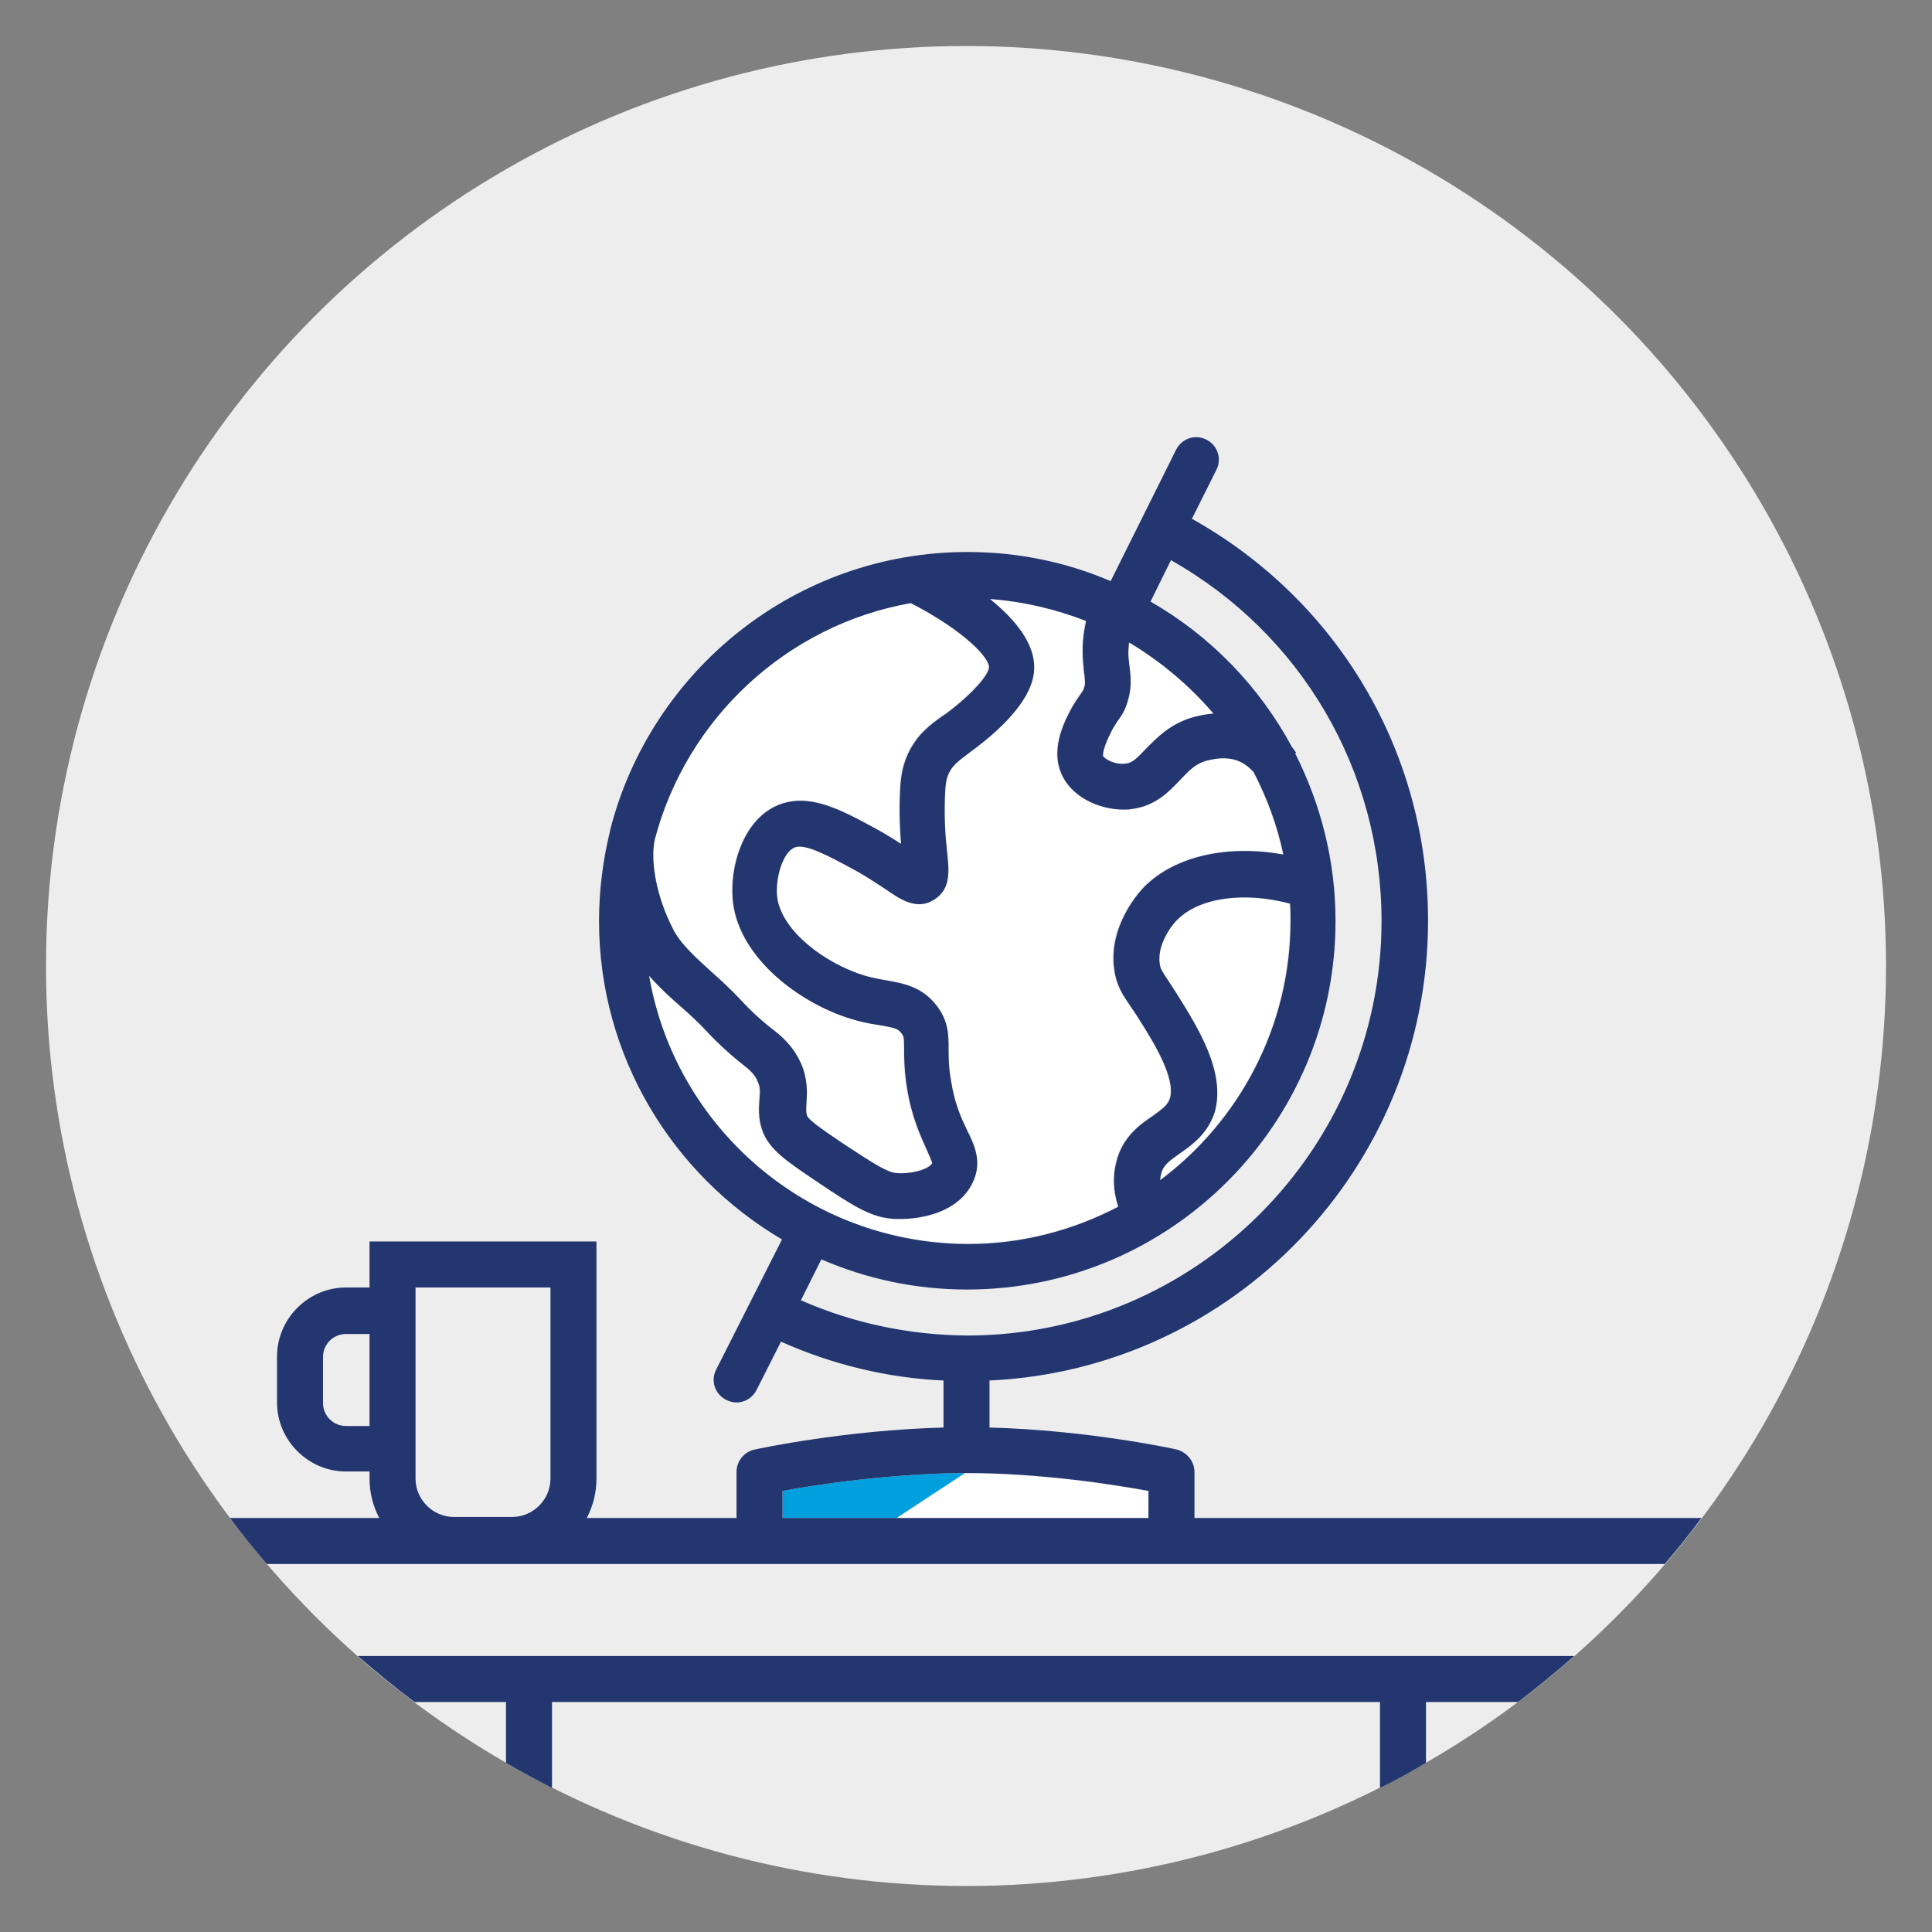 <?xml version="1.0" encoding="utf-8"?>
<!-- Generator: Adobe Illustrator 27.0.1, SVG Export Plug-In . SVG Version: 6.00 Build 0)  -->
<svg version="1.1" xmlns="http://www.w3.org/2000/svg" xmlns:xlink="http://www.w3.org/1999/xlink" x="0px" y="0px"
	 viewBox="0 0 378 378" style="enable-background:new 0 0 378 378;" xml:space="preserve">
<rect x="0" y="0" width="378" height="378" fill="#808080" stroke="none"/>
<style type="text/css">
	.st0{fill:#EDEDEE;}
	.st1{fill:none;}
	.st2{fill:#FFFFFF;}
	.st3{fill:#00A0DE;}
	.st4{fill:#233670;}
	.st5{display:none;}
	.st6{display:inline;}
	.st7{opacity:0.14;}
	.st8{fill:none;stroke:#B9529F;stroke-width:0.35;stroke-miterlimit:10;}
	.st9{fill:none;stroke:#9F9E9E;stroke-width:0.35;stroke-miterlimit:10;}
	.st10{fill:#81D3F2;}
</style>
<g id="Background">
	<circle id="Circle_00000156570300777174252350000007178186824679620228_" class="st0" cx="189" cy="189" r="180"/>
</g>
<g id="Art">
	<g>
		<path class="st1" d="M81.3,289.3c0,4.1,3.4,7.5,7.5,7.5h11.4c4.1,0,7.5-3.4,7.5-7.5v-37.4H81.3V289.3z"/>
		<path class="st1" d="M63.2,265.4v9c0,2.5,2,4.5,4.5,4.5h4.6v-18h-4.6C65.2,260.9,63.2,262.9,63.2,265.4z"/>
		<path class="st1" d="M270.3,180.1c0-29.5-15.7-56.1-41.2-70.6l-4,8.1c11.7,6.7,21.3,16.6,27.7,28.5c0.3,0.4,0.6,0.7,0.8,1.1
			l-0.2,0.1c5,9.8,7.9,21,7.9,32.8c0,39.8-32.4,72.1-72.1,72.1c-10.1,0-19.8-2.1-28.5-5.9l-4,8c10.2,4.5,21.2,6.8,32.5,6.8
			C233.9,261.2,270.3,224.8,270.3,180.1z"/>
		<path class="st2" d="M188.8,288.3l-13.4,8.8h49.3v-5.3c-6.5-1.2-20.9-3.5-35.7-3.5C188.9,288.2,188.9,288.3,188.8,288.3z"/>
		<path class="st3" d="M153.1,291.7v5.3h22.3l13.4-8.8C174,288.3,159.6,290.5,153.1,291.7z"/>
		<path class="st2" d="M230.6,225.7c-2.2,1.5-3.2,2.3-3.6,3.9c-0.1,0.4-0.2,0.9-0.2,1.3c15.5-11.5,25.5-29.9,25.5-50.7
			c0-1.2,0-2.3-0.1-3.4c-9-2.4-17.8-1.2-22.1,3.2c0,0-3.9,4.2-3.4,8.5c0.1,1.1,0.5,1.6,1.7,3.4c0.5,0.7,1,1.4,1.5,2.3
			c4.3,6.9,9.7,15.4,7.3,23.3C236.1,221.8,232.9,224,230.6,225.7z"/>
		<path class="st2" d="M139.4,190.4c1.8,1.6,3.7,3.3,5.2,5c2.1,2.3,4.4,4.4,6.9,6.3c2.3,1.8,3.9,3.8,5,6.2c1.4,3.2,1.2,5.8,1.1,7.7
			c-0.1,1.2-0.1,1.9,0.1,2.6c0.4,1,4.3,3.6,7.6,5.8c4.6,3.1,7.9,5.3,9.7,5.4c3,0.3,6.6-0.6,7.2-1.9c-0.1-0.5-0.7-1.7-1.1-2.7
			c-1.2-2.6-2.9-6.2-3.8-11.8c-0.6-3.6-0.6-6.1-0.6-7.9c0-2.3-0.1-2.4-0.5-3c-0.7-0.9-1.3-1.1-4.2-1.6c-2.1-0.4-4.7-0.8-7.9-2
			c-10-3.8-20.8-12.8-21-23.8c-0.1-6.5,2.6-14.6,9-17.3c6-2.5,12,0.8,19,4.6c2,1.1,3.7,2.1,5,3c-0.2-2.6-0.4-5.9-0.2-10.1
			c0.1-2.4,0.3-4.7,1.5-7.4c1.8-3.8,4.4-5.8,6.8-7.5c0.5-0.3,0.9-0.7,1.4-1c4.7-3.6,7.4-7,7.7-8.4c0.3-1.9-4.9-7.3-15.3-12.7
			c-24.4,4.3-44,22.6-50.1,46.3c-0.9,4.4,0.4,11.2,3.3,17.3C132.9,184.5,136.2,187.5,139.4,190.4z"/>
		<path class="st2" d="M218.6,236c-0.9-3-1.1-5.9-0.4-8.7c1.3-5,4.7-7.4,7.2-9.1c1.9-1.3,3-2.1,3.3-3.4c1.2-3.9-3.3-11.1-6.3-15.9
			c-0.5-0.8-1-1.5-1.4-2.1c-1.5-2.2-2.8-4.1-3.2-7.3c-1.2-8.5,5.1-15.2,5.8-16c5.9-6.1,16.3-8.4,27.3-6.4
			c-1.2-5.7-3.2-11.1-5.8-16.1c-2.2-2.6-5.1-3.2-9.1-2.3c-2.2,0.6-3.6,2-5.3,3.8c-2.1,2.3-4.8,5.1-9.5,5.7c-0.5,0.1-1.1,0.1-1.6,0.1
			c-4.8,0-10.3-2.5-12.2-7.2c-2.1-5,1-10.6,2.2-12.9c0.7-1.2,1.2-2,1.7-2.6c0.4-0.6,0.5-0.7,0.6-1.1c0.3-0.9,0.2-1.6,0-3.1
			c-0.1-0.7-0.2-1.4-0.2-2.2c-0.2-2.5,0.1-5.1,0.6-7.8c-5.9-2.3-12.2-3.8-18.8-4.3c5.4,4.3,9.5,9.4,8.5,15
			c-0.9,5.2-6.5,10.5-11.1,14c-0.5,0.4-1.1,0.8-1.6,1.2c-2.1,1.5-3.2,2.3-3.9,4c-0.5,1.1-0.6,2.1-0.7,4c-0.2,4.9,0.1,8.5,0.4,11.2
			c0.4,3.8,0.7,7.3-2.5,9.4c-3.4,2.2-6.7,0-9.5-2c-1.6-1.1-3.7-2.5-6.5-4c-4.8-2.6-9.2-5-11.3-4.2c-2.1,0.9-3.5,5.3-3.5,8.8
			c0.1,6.4,7.9,12.8,15.2,15.6c2.4,0.9,4.3,1.2,6.2,1.6c3.3,0.6,7,1.2,9.9,5c2.3,3,2.3,5.8,2.3,8.4c0,1.7,0,3.6,0.5,6.4
			c0.7,4.3,2.1,7.2,3.1,9.5c1.4,3,3,6.5,1,10.5c-2.8,5.4-9.5,6.9-14.2,6.9c-0.7,0-1.4,0-1.9-0.1c-4.1-0.4-7.8-2.9-13.8-6.9
			c-6.4-4.3-9.9-6.7-11.2-10.5c-0.8-2.4-0.6-4.4-0.5-6c0.1-1.4,0.2-2.2-0.3-3.3c-0.5-1-1.2-1.9-2.2-2.8c-2.8-2.2-5.6-4.6-8-7.3
			c-1.3-1.4-2.9-2.8-4.6-4.4c-2.2-1.9-4.5-4-6.5-6.3c5.1,29.7,31,52.4,62.2,52.4C199.8,243.3,209.8,240.7,218.6,236z"/>
		<path class="st2" d="M220.3,149.4c1.3-0.2,2.2-0.9,4-2.9c2-2.2,4.8-5.1,9.7-6.3c1.2-0.3,2.3-0.5,3.5-0.6
			c-4.6-5.5-10.2-10.2-16.5-13.9c-0.1,1-0.2,2-0.1,3c0,0.6,0.1,1.2,0.2,1.7c0.2,1.9,0.5,4.1-0.4,6.9c-0.6,1.9-1.3,2.9-1.9,3.7
			c-0.3,0.5-0.6,0.9-1,1.6c-2,3.8-1.9,4.9-1.8,5.2C216.2,148.5,218.3,149.6,220.3,149.4z"/>
		<path class="st4" d="M99,324H81h-9H70c3.6,3.1,7.3,6.2,11.1,9v0H99v11.9c2.9,1.7,5.9,3.3,9,4.9V333h162v16.8
			c3.1-1.5,6.1-3.2,9-4.9V333h18v0c3.8-2.9,7.5-5.9,11-9H108H99z"/>
		<path class="st4" d="M233.7,297v-9c0-2.1-1.5-3.9-3.5-4.4c-0.8-0.2-17.6-3.8-36.6-4.3v-9.2c47.7-2.2,85.8-41.7,85.8-90
			c0-32.9-17.6-62.6-46.2-78.6l4.8-9.6c1.1-2.2,0.2-4.8-2-5.9c-2.2-1.1-4.8-0.2-5.9,2l-12.8,25.7c-8.6-3.7-18.1-5.7-28-5.7
			c-33.6,0-61.9,23.1-69.9,54.3l0,0c0,0,0,0.1,0,0.1c-1.4,5.7-2.2,11.6-2.2,17.8c0,26.5,14.4,49.7,35.8,62.3L140.1,268
			c-1.1,2.2-0.2,4.8,2,5.9c0.6,0.3,1.3,0.5,2,0.5c1.6,0,3.1-0.9,3.9-2.4l4.8-9.5c10.1,4.5,20.8,7.1,31.8,7.6v9.2
			c-19.1,0.5-36.1,4.1-36.9,4.3c-2.1,0.4-3.6,2.3-3.6,4.4v9h-29.3c1.2-2.3,1.9-4.9,1.9-7.7v-46.4H72.3v9h-4.6
			c-7.4,0-13.5,6.1-13.5,13.5v9c0,7.4,6.1,13.5,13.5,13.5h4.6v1.4c0,2.8,0.7,5.4,1.9,7.7H45c2.3,3.1,4.7,6.1,7.2,9h273.5
			c2.5-2.9,4.9-5.9,7.2-9H233.7z M72.3,279h-4.6c-2.5,0-4.5-2-4.5-4.5v-9c0-2.5,2-4.5,4.5-4.5h4.6V279z M107.7,289.3
			c0,4.1-3.4,7.5-7.5,7.5H88.8c-4.1,0-7.5-3.4-7.5-7.5v-37.4h26.4V289.3z M224.7,297h-49.3h-22.3v-5.3c6.5-1.2,21-3.4,35.7-3.5
			c0.1,0,0.1,0,0.2,0c14.8,0,29.2,2.3,35.7,3.5V297z M217.7,142.6c0.4-0.7,0.7-1.1,1-1.6c0.6-0.8,1.4-1.9,1.9-3.7
			c0.9-2.8,0.6-5,0.4-6.9c-0.1-0.5-0.1-1.1-0.2-1.7c-0.1-1,0-2,0.1-3c6.2,3.7,11.8,8.4,16.5,13.9c-1.1,0.1-2.3,0.3-3.5,0.6
			c-4.8,1.2-7.6,4.2-9.7,6.3c-1.9,2-2.7,2.8-4,2.9c-2,0.3-4.1-0.9-4.4-1.5C215.8,147.6,215.7,146.4,217.7,142.6z M128.1,164.3
			c6.2-23.7,25.8-42,50.1-46.3c10.3,5.3,15.6,10.8,15.3,12.7c-0.2,1.4-3,4.8-7.7,8.4c-0.5,0.4-0.9,0.7-1.4,1c-2.4,1.7-5,3.6-6.8,7.5
			c-1.2,2.7-1.4,5-1.5,7.4c-0.2,4.1,0,7.5,0.2,10.1c-1.4-0.9-3-1.9-5-3c-7-3.8-13-7-19-4.6c-6.4,2.6-9.2,10.8-9,17.3
			c0.2,11,11,20,21,23.8c3.2,1.2,5.8,1.7,7.9,2c2.9,0.5,3.6,0.7,4.2,1.6c0.4,0.5,0.5,0.7,0.5,3c0,1.8,0,4.3,0.6,7.9
			c0.9,5.5,2.6,9.1,3.8,11.8c0.4,0.9,1,2.2,1.1,2.7c-0.7,1.2-4.2,2.2-7.2,1.9c-1.8-0.2-5.1-2.4-9.7-5.4c-3.4-2.3-7.2-4.8-7.6-5.8
			c-0.2-0.7-0.2-1.3-0.1-2.6c0.1-1.9,0.3-4.5-1.1-7.7c-1.1-2.4-2.7-4.4-5-6.2c-2.5-1.9-4.8-4-6.9-6.3c-1.6-1.7-3.4-3.4-5.2-5
			c-3.2-2.9-6.6-5.9-8-8.9C128.5,175.5,127.2,168.7,128.1,164.3z M127,190.9c2,2.3,4.3,4.4,6.5,6.3c1.7,1.5,3.3,3,4.6,4.4
			c2.5,2.7,5.2,5.1,8,7.3c1,0.8,1.8,1.7,2.2,2.8c0.5,1.1,0.4,1.9,0.3,3.3c-0.1,1.6-0.3,3.6,0.5,6c1.3,3.9,4.8,6.2,11.2,10.5
			c6.1,4.1,9.8,6.5,13.8,6.9c0.6,0.1,1.2,0.1,1.9,0.1c4.7,0,11.4-1.4,14.2-6.9c2.1-4.1,0.5-7.5-1-10.5c-1.1-2.3-2.4-5.1-3.1-9.5
			c-0.5-2.8-0.5-4.7-0.5-6.4c0-2.6,0-5.4-2.3-8.4c-2.9-3.8-6.6-4.4-9.9-5c-1.9-0.3-3.9-0.7-6.2-1.6c-7.3-2.8-15.1-9.1-15.2-15.6
			c-0.1-3.5,1.3-7.9,3.5-8.8c2-0.8,6.5,1.6,11.3,4.2c2.8,1.5,4.8,2.9,6.5,4c2.9,2,6.1,4.2,9.5,2c3.3-2.1,2.9-5.6,2.5-9.4
			c-0.3-2.6-0.6-6.3-0.4-11.2c0.1-1.9,0.2-2.9,0.7-4c0.7-1.6,1.9-2.5,3.9-4c0.5-0.4,1.1-0.8,1.6-1.2c4.6-3.5,10.2-8.8,11.1-14
			c1-5.5-3.2-10.7-8.5-15c6.6,0.5,12.9,2,18.8,4.3c-0.6,2.6-0.8,5.2-0.6,7.8c0.1,0.8,0.1,1.5,0.2,2.2c0.2,1.5,0.3,2.2,0,3.1
			c-0.1,0.4-0.2,0.5-0.6,1.1c-0.4,0.6-1,1.4-1.7,2.6c-1.3,2.4-4.3,7.9-2.2,12.9c1.9,4.7,7.4,7.2,12.2,7.2c0.6,0,1.1,0,1.6-0.1
			c4.7-0.6,7.3-3.4,9.5-5.7c1.7-1.8,3-3.2,5.3-3.8c4-1,6.8-0.3,9.1,2.3c2.6,5,4.6,10.4,5.8,16.1c-10.9-2-21.3,0.3-27.3,6.4
			c-0.7,0.7-7,7.5-5.8,16c0.4,3.2,1.7,5.1,3.2,7.3c0.4,0.6,0.9,1.3,1.4,2.1c3,4.7,7.5,11.9,6.3,15.9c-0.4,1.3-1.4,2-3.3,3.4
			c-2.5,1.7-6,4.1-7.2,9.1c-0.7,2.8-0.6,5.7,0.4,8.7c-8.8,4.6-18.8,7.3-29.4,7.3C158,243.3,132.1,220.6,127,190.9z M230.1,194.2
			c-0.6-0.9-1.1-1.7-1.5-2.3c-1.2-1.8-1.6-2.4-1.7-3.4c-0.6-4.3,3.3-8.5,3.4-8.5c4.3-4.4,13.1-5.6,22.1-3.2c0.1,1.1,0.1,2.3,0.1,3.4
			c0,20.7-10.1,39.2-25.5,50.7c0-0.5,0.1-0.9,0.2-1.3c0.4-1.6,1.5-2.4,3.6-3.9c2.3-1.6,5.5-3.8,6.9-8.2
			C239.8,209.6,234.4,201.1,230.1,194.2z M156.7,254.4l4-8c8.8,3.8,18.4,5.9,28.5,5.9c39.8,0,72.1-32.4,72.1-72.1
			c0-11.8-2.9-22.9-7.9-32.8l0.2-0.1c-0.3-0.4-0.5-0.8-0.8-1.1c-6.4-11.9-16-21.8-27.7-28.5l4-8.1c25.5,14.4,41.2,41.1,41.2,70.6
			c0,44.7-36.4,81.1-81.1,81.1C177.9,261.2,166.9,258.9,156.7,254.4z"/>
	</g>
</g>
<g id="Template_00000137826499921186087030000005737136165589515152_" class="st5">
	<g id="Margin" class="st6">
		<g id="Grid_00000025405613908455753680000013595087154757878659_" class="st7">
			<rect class="st8" width="378" height="378"/>
			<line class="st8" x1="0" y1="369" x2="378" y2="369"/>
			<line class="st8" x1="0" y1="360" x2="378" y2="360"/>
			<line class="st8" x1="0" y1="351" x2="378" y2="351"/>
			<line class="st8" x1="0" y1="342" x2="378" y2="342"/>
			<line class="st8" x1="0" y1="333" x2="378" y2="333"/>
			<line class="st8" x1="0" y1="324" x2="378" y2="324"/>
			<line class="st8" x1="0" y1="315" x2="378" y2="315"/>
			<line class="st8" x1="0" y1="306" x2="378" y2="306"/>
			<line class="st8" x1="0" y1="297" x2="378" y2="297"/>
			<line class="st8" x1="0" y1="288" x2="378" y2="288"/>
			<line class="st8" x1="0" y1="279" x2="378" y2="279"/>
			<line class="st8" x1="0" y1="270" x2="378" y2="270"/>
			<line class="st8" x1="0" y1="261" x2="378" y2="261"/>
			<line class="st8" x1="0" y1="252" x2="378" y2="252"/>
			<line class="st8" x1="0" y1="243" x2="378" y2="243"/>
			<line class="st8" x1="0" y1="234" x2="378" y2="234"/>
			<line class="st8" x1="0" y1="225" x2="378" y2="225"/>
			<line class="st8" x1="0" y1="216" x2="378" y2="216"/>
			<line class="st8" x1="0" y1="207" x2="378" y2="207"/>
			<line class="st8" x1="0" y1="198" x2="378" y2="198"/>
			<line class="st8" x1="0" y1="189" x2="378" y2="189"/>
			<line class="st8" x1="0" y1="180" x2="378" y2="180"/>
			<line class="st8" x1="0" y1="171" x2="378" y2="171"/>
			<line class="st8" x1="0" y1="162" x2="378" y2="162"/>
			<line class="st8" x1="0" y1="153" x2="378" y2="153"/>
			<line class="st8" x1="0" y1="144" x2="378" y2="144"/>
			<line class="st8" x1="0" y1="135" x2="378" y2="135"/>
			<line class="st8" x1="0" y1="126" x2="378" y2="126"/>
			<line class="st8" x1="0" y1="117" x2="378" y2="117"/>
			<line class="st8" x1="0" y1="108" x2="378" y2="108"/>
			<line class="st8" x1="0" y1="99" x2="378" y2="99"/>
			<line class="st8" x1="0" y1="90" x2="378" y2="90"/>
			<line class="st8" x1="0" y1="81" x2="378" y2="81"/>
			<line class="st8" x1="0" y1="72" x2="378" y2="72"/>
			<line class="st8" x1="0" y1="63" x2="378" y2="63"/>
			<line class="st8" x1="0" y1="54" x2="378" y2="54"/>
			<line class="st8" x1="0" y1="45" x2="378" y2="45"/>
			<line class="st8" x1="0" y1="36" x2="378" y2="36"/>
			<line class="st8" x1="0" y1="27" x2="378" y2="27"/>
			<line class="st8" x1="0" y1="18" x2="378" y2="18"/>
			<line class="st8" x1="0" y1="9" x2="378" y2="9"/>
			<line class="st8" x1="369" y1="0" x2="369" y2="378"/>
			<line class="st8" x1="360" y1="0" x2="360" y2="378"/>
			<line class="st8" x1="351" y1="0" x2="351" y2="378"/>
			<line class="st8" x1="342" y1="0" x2="342" y2="378"/>
			<line class="st8" x1="333" y1="0" x2="333" y2="378"/>
			<line class="st8" x1="324" y1="0" x2="324" y2="378"/>
			<line class="st8" x1="315" y1="0" x2="315" y2="378"/>
			<line class="st8" x1="306" y1="0" x2="306" y2="378"/>
			<line class="st8" x1="297" y1="0" x2="297" y2="378"/>
			<line class="st8" x1="288" y1="0" x2="288" y2="378"/>
			<line class="st8" x1="279" y1="0" x2="279" y2="378"/>
			<line class="st8" x1="270" y1="0" x2="270" y2="378"/>
			<line class="st8" x1="261" y1="0" x2="261" y2="378"/>
			<line class="st8" x1="252" y1="0" x2="252" y2="378"/>
			<line class="st8" x1="243" y1="0" x2="243" y2="378"/>
			<line class="st8" x1="234" y1="0" x2="234" y2="378"/>
			<line class="st8" x1="225" y1="0" x2="225" y2="378"/>
			<line class="st8" x1="216" y1="0" x2="216" y2="378"/>
			<line class="st8" x1="207" y1="0" x2="207" y2="378"/>
			<line class="st8" x1="198" y1="0" x2="198" y2="378"/>
			<line class="st8" x1="189" y1="0" x2="189" y2="378"/>
			<line class="st8" x1="180" y1="0" x2="180" y2="378"/>
			<line class="st8" x1="171" y1="0" x2="171" y2="378"/>
			<line class="st8" x1="162" y1="0" x2="162" y2="378"/>
			<line class="st8" x1="153" y1="0" x2="153" y2="378"/>
			<line class="st8" x1="144" y1="0" x2="144" y2="378"/>
			<line class="st8" x1="135" y1="0" x2="135" y2="378"/>
			<line class="st8" x1="126" y1="0" x2="126" y2="378"/>
			<line class="st8" x1="117" y1="0" x2="117" y2="378"/>
			<line class="st8" x1="108" y1="0" x2="108" y2="378"/>
			<line class="st8" x1="99" y1="0" x2="99" y2="378"/>
			<line class="st8" x1="90" y1="0" x2="90" y2="378"/>
			<line class="st8" x1="81" y1="0" x2="81" y2="378"/>
			<line class="st8" x1="72" y1="0" x2="72" y2="378"/>
			<line class="st8" x1="63" y1="0" x2="63" y2="378"/>
			<line class="st8" x1="54" y1="0" x2="54" y2="378"/>
			<line class="st8" x1="45" y1="0" x2="45" y2="378"/>
			<line class="st8" x1="36" y1="0" x2="36" y2="378"/>
			<line class="st8" x1="27" y1="0" x2="27" y2="378"/>
			<line class="st8" x1="18" y1="0" x2="18" y2="378"/>
			<line class="st8" x1="9" y1="0" x2="9" y2="378"/>
		</g>
		<g id="Diagram_00000116205305582871270980000000579715642606744713_">
			<g>
				<rect x="0" y="0" class="st9" width="378" height="378"/>
				<g>
					<line class="st9" x1="189" y1="0" x2="189" y2="378"/>
				</g>
				<g>
					<line class="st9" x1="378" y1="189" x2="0" y2="189"/>
				</g>
				<g>
					<line class="st9" x1="378" y1="0" x2="0" y2="378"/>
				</g>
				<g>
					<line class="st9" x1="378" y1="378" x2="0" y2="0"/>
				</g>
			</g>
			<rect x="9" y="9" class="st9" width="360" height="360"/>
			<circle class="st9" cx="189" cy="189" r="180"/>
			<circle class="st9" cx="189" cy="189" r="135"/>
		</g>
		<path id="Margin_00000076597246754779345710000001878603233358316456_" class="st10" d="M378,0H0v378h378l0,0l0,0V0z M9,369V9h360
			v360H9z"/>
	</g>
</g>
<g id="Assets">
	<g>
		<defs>
			<circle id="Circle_00000103963617816260476000000009772965560955764879_" cx="189" cy="189" r="180"/>
		</defs>
		<clipPath id="Circle_00000011019341624739088020000011533025184467341748_">
			<use xlink:href="#Circle_00000103963617816260476000000009772965560955764879_"  style="overflow:visible;"/>
		</clipPath>
	</g>
</g>
</svg>
